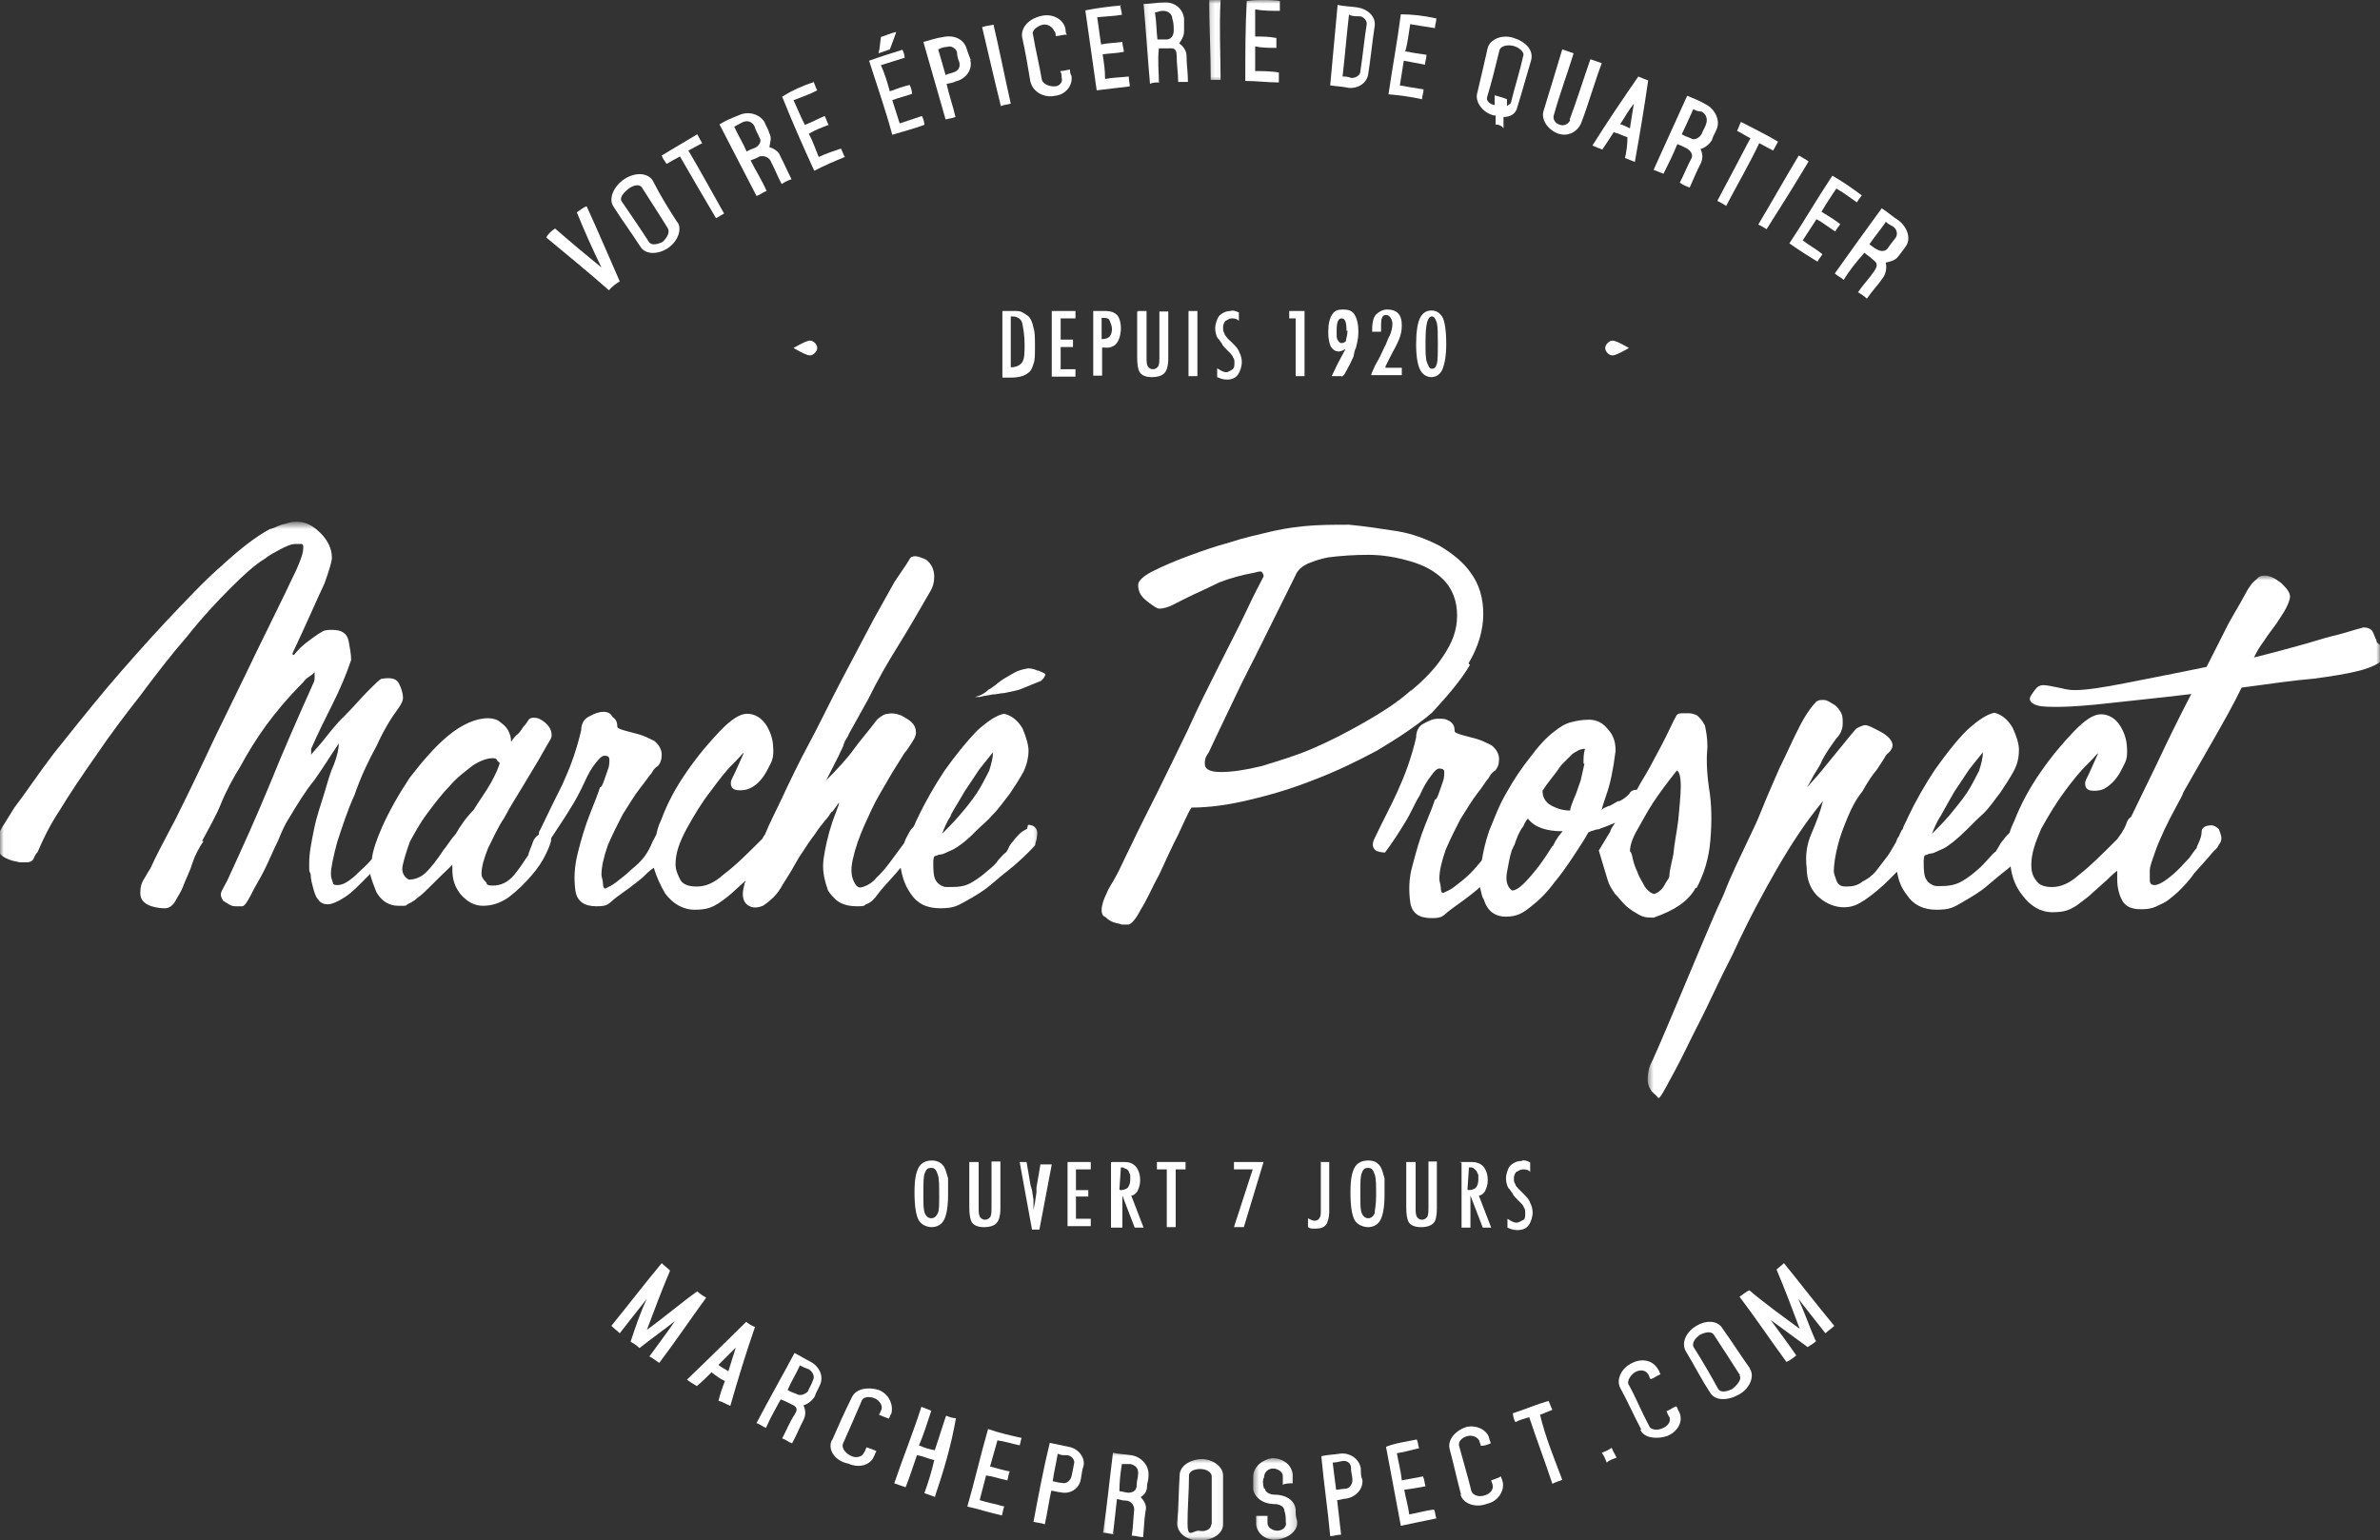 <svg width="326" height="211" viewBox="0 0 326 211" fill="none" xmlns="http://www.w3.org/2000/svg">
<rect x="0" y="0" width="326" height="211" fill="#333333" stroke="none"/>
<path d="M129.862 163.728C129.862 165.283 129.66 166.433 129.321 167.109C128.983 167.786 128.307 168.124 127.631 168.124C126.954 168.124 126.143 167.786 125.805 167.109C125.467 166.433 125.264 165.216 125.264 163.39C125.264 161.564 125.467 160.685 125.805 160.008C126.143 159.332 126.819 158.994 127.631 158.994C128.442 158.994 128.983 159.332 129.321 159.873C129.524 160.211 129.659 160.752 129.862 161.429V163.796V163.728ZM128.645 163.931C128.645 162.375 128.645 161.429 128.442 160.887C128.239 160.346 128.104 160.008 127.563 160.008C127.022 160.008 126.887 160.211 126.684 160.685C126.481 161.158 126.481 162.037 126.481 163.525C126.481 165.013 126.481 165.757 126.684 166.23C126.887 166.703 127.225 166.906 127.563 166.906C127.901 166.906 128.239 166.703 128.442 166.23C128.645 165.892 128.645 165.013 128.645 163.863V163.931Z" fill="white"/>
<path d="M132.905 159.197H134.054V165.419C134.054 166.095 134.054 166.433 134.257 166.771C134.46 166.974 134.596 167.109 134.934 167.109C135.272 167.109 135.475 166.906 135.61 166.771C135.745 166.636 135.813 166.23 135.813 165.554V159.129H137.03V165.554C137.03 166.568 136.827 167.245 136.489 167.583C136.151 167.921 135.61 168.124 134.798 168.124C133.987 168.124 133.446 167.921 133.108 167.447C132.905 167.109 132.77 166.433 132.77 165.419V159.197H132.972H132.905Z" fill="white"/>
<path d="M139.466 159.197H140.615L141.157 162.375L141.359 163.052L141.562 164.404V166.095V165.757L141.765 164.742L141.968 163.39V162.713L142.509 159.535H144.065L142.374 168.462H141.359L139.669 159.197H139.466Z" fill="white"/>
<path d="M146.229 159.197H149.407V160.211H147.378V163.052H149.069V163.931H147.378V166.974H149.407V167.988H146.229V159.197Z" fill="white"/>
<path d="M152.315 159.197H154.006C154.682 159.197 155.155 159.4 155.493 159.738C155.832 160.076 156.17 160.752 156.17 161.631C156.17 162.511 155.967 162.781 155.832 163.119C155.696 163.457 155.291 163.796 154.952 163.796L156.643 168.191H155.426L153.735 163.796V168.191H152.18V159.264L152.315 159.197ZM153.465 163.052C154.006 163.052 154.344 162.849 154.479 162.713C154.614 162.511 154.817 162.172 154.817 161.699V161.023C154.817 160.82 154.614 160.685 154.614 160.482C154.524 160.346 154.411 160.234 154.276 160.144C154.073 160.144 153.938 159.941 153.735 159.941H153.532L153.329 162.984L153.465 163.052Z" fill="white"/>
<path d="M158.536 159.197H162.391V160.211H161.039V168.124H159.821V160.211H158.469V159.197H158.536Z" fill="white"/>
<path d="M169.02 159.197H173.077L170.372 168.124H169.02L171.589 160.211H169.02V159.197Z" fill="white"/>
<path d="M180.854 159.197H182.071V166.095C182.071 166.771 181.868 167.312 181.733 167.65C181.395 168.191 180.854 168.327 180.178 168.327C179.501 168.327 179.501 168.327 179.163 168.124V166.906C179.501 167.109 179.839 167.245 180.042 167.245C180.583 167.245 180.921 166.906 180.921 166.027V159.129L180.854 159.197Z" fill="white"/>
<path d="M189.646 163.728C189.646 165.283 189.443 166.433 189.105 167.109C188.767 167.786 188.09 168.124 187.414 168.124C186.738 168.124 185.859 167.786 185.521 167.109C185.182 166.433 184.979 165.216 184.979 163.39C184.979 161.564 185.182 160.685 185.521 160.008C185.859 159.332 186.535 158.994 187.414 158.994C188.293 158.994 188.767 159.332 189.105 159.873C189.308 160.211 189.443 160.752 189.646 161.429V163.796V163.728ZM188.496 163.931C188.496 162.375 188.496 161.429 188.293 160.887C188.09 160.346 187.955 160.008 187.414 160.008C186.873 160.008 186.738 160.211 186.535 160.685C186.332 161.158 186.332 162.037 186.332 163.525C186.332 165.013 186.332 165.757 186.535 166.23C186.738 166.703 187.076 166.906 187.414 166.906C187.752 166.906 188.09 166.703 188.293 166.23C188.293 165.892 188.496 165.013 188.496 163.863V163.931Z" fill="white"/>
<path d="M192.689 159.197H193.906V165.419C193.906 166.095 193.906 166.433 194.109 166.771C194.312 166.974 194.447 167.109 194.785 167.109C195.123 167.109 195.326 166.906 195.461 166.771C195.597 166.636 195.664 166.23 195.664 165.554V159.129H196.814V165.554C196.814 166.568 196.679 167.245 196.341 167.583C196.003 167.921 195.461 168.124 194.65 168.124C193.838 168.124 193.297 167.921 192.959 167.447C192.756 167.109 192.621 166.433 192.621 165.419V159.197H192.824H192.689Z" fill="white"/>
<path d="M199.993 159.197H201.549C202.225 159.197 202.766 159.4 203.104 159.738C203.442 160.076 203.78 160.752 203.78 161.631C203.78 162.511 203.577 162.781 203.442 163.119C203.307 163.457 202.901 163.796 202.563 163.796L204.254 168.191H203.104L201.413 163.796V168.191H200.196V159.264H199.993V159.197ZM201.143 163.052C201.684 163.052 202.022 162.849 202.157 162.713C202.293 162.578 202.495 162.172 202.495 161.699V161.023C202.495 160.82 202.293 160.685 202.293 160.482L201.954 160.144C201.751 159.941 201.616 159.941 201.413 159.941H201.21L201.008 162.984L201.143 163.052Z" fill="white"/>
<path d="M209.596 159.332V160.549C209.258 160.211 208.92 160.211 208.582 160.211C208.243 160.211 208.041 160.414 207.702 160.549C207.5 160.752 207.364 161.09 207.364 161.429C207.364 161.767 207.364 161.97 207.567 162.24C207.567 162.443 207.77 162.578 207.905 162.781L208.582 163.457C209.123 163.998 209.461 164.337 209.596 164.81C209.799 165.148 209.934 165.689 209.934 166.162C209.934 166.636 209.731 167.38 209.393 167.853C209.055 168.327 208.514 168.529 207.838 168.529C207.161 168.529 206.823 168.327 206.485 168.191V166.974C207.026 167.312 207.364 167.515 207.702 167.515C208.041 167.515 208.243 167.312 208.582 167.177C208.92 167.042 208.92 166.636 208.92 166.298C208.92 165.96 208.92 165.621 208.717 165.419C208.717 165.216 208.514 165.08 208.379 164.878L207.838 164.337C207.5 163.998 207.297 163.795 207.161 163.457C206.959 163.254 206.823 162.916 206.62 162.781C206.417 162.443 206.282 161.902 206.282 161.429C206.282 160.955 206.485 160.211 206.823 159.738C207.161 159.4 207.702 159.062 208.379 159.062C208.717 158.859 209.258 159.062 209.596 159.264V159.332Z" fill="white"/>
<path d="M142.171 91.907C141.495 91.569 140.954 91.569 140.819 91.569C140.007 91.704 139.331 91.907 138.79 92.245C138.249 92.583 137.572 92.921 137.099 93.259C136.626 93.597 136.085 94.138 135.408 94.477C134.867 95.018 134.191 95.356 133.515 95.491H134.191C134.867 95.288 135.408 95.288 135.882 95.153C136.423 95.153 137.099 94.95 137.572 94.95C138.452 94.747 139.466 94.612 140.142 94.274C140.954 93.936 141.833 93.597 142.644 93.259C142.983 92.921 143.185 92.583 143.185 92.38C143.388 92.38 142.847 92.177 142.171 91.839V91.907Z" fill="white"/>
<mask id="mask0_2673_2502" style="mask-type:luminance" maskUnits="userSpaceOnUse" x="0" y="71" width="143" height="55">
<path d="M142.643 71.618H0.016V125.721H142.643V71.618Z" fill="white"/>
</mask>
<g mask="url(#mask0_2673_2502)">
<path d="M140.683 113.548C140.344 113.751 140.006 113.886 139.668 114.224C139.33 114.562 138.992 114.9 138.789 115.238C138.451 115.577 138.248 115.915 138.113 116.253C137.977 116.591 137.775 116.794 137.775 116.794C137.436 116.997 137.098 117.47 136.76 117.808C136.422 118.349 135.881 118.823 135.205 119.364C134.664 119.837 133.987 120.378 133.176 120.852C132.297 121.393 131.485 121.528 130.268 121.528H129.592C129.253 121.528 128.915 121.325 128.712 121.19C128.374 120.987 128.171 120.649 128.036 120.311C127.901 119.972 127.833 119.296 127.833 118.282C127.833 117.267 128.036 117.267 128.171 117.267C128.307 117.267 128.509 117.064 128.848 117.064C129.186 117.064 129.727 116.726 130.538 116.388C131.215 116.05 132.432 115.171 133.717 113.818C134.393 113.142 135.272 112.466 135.949 111.654C136.828 110.775 137.504 109.761 138.316 108.746C138.992 107.732 139.668 106.717 140.209 105.703C140.683 104.688 140.885 103.674 140.885 102.862C140.885 102.051 140.547 100.969 140.074 99.819C139.398 98.669 138.518 97.993 137.504 97.79C136.49 97.993 135.272 98.805 133.784 100.157C132.297 101.713 130.944 103.404 129.389 105.568C128.036 107.596 126.683 109.963 125.669 112.128C125.466 112.466 125.331 112.939 125.128 113.277C124.925 113.48 124.79 113.615 124.587 113.953L124.046 114.968L123.843 115.509C123.167 116.388 122.626 117.2 121.95 118.079C121.273 118.958 120.732 119.634 120.056 120.243C119.515 120.919 118.906 121.257 118.365 121.46C117.824 121.663 117.486 121.663 117.148 121.122C116.607 120.243 116.472 119.296 116.81 117.741C117.148 116.185 117.689 114.697 118.365 113.142C119.042 111.654 119.718 110.099 120.529 108.746C121.341 107.394 121.882 106.379 122.22 105.838L123.911 103.133C124.114 102.93 124.452 102.457 124.79 101.916C125.128 101.375 125.466 100.901 125.466 100.36C125.466 99.819 125.263 99.346 124.925 99.008C124.587 98.669 124.046 98.331 123.37 97.993C122.829 97.79 122.152 97.655 121.679 97.79C121.138 97.79 120.665 98.129 120.124 98.602C118.974 100.157 117.757 101.51 116.945 102.66C116.133 103.809 114.713 105.365 113.225 106.853L113.023 107.191L114.916 103.471C115.119 102.93 115.457 102.457 115.592 101.916C115.728 101.375 116.133 101.037 116.269 100.563L118.974 95.694C120.124 93.327 121.476 90.96 123.032 88.458C124.587 85.955 125.94 83.588 127.427 81.019C127.766 80.478 127.968 79.801 127.968 78.99C127.968 78.178 127.63 77.164 126.751 76.623C125.94 76.285 125.399 76.082 124.925 76.285C124.722 76.285 124.587 76.623 124.249 77.164C123.911 77.637 123.37 78.516 122.558 79.666C121.882 80.883 120.867 82.709 119.65 84.873C118.5 87.105 116.945 89.945 115.119 93.462C113.428 96.708 112.076 99.549 110.723 102.051C109.371 104.553 108.153 107.123 107.139 109.287C106.26 111.181 105.448 112.669 104.772 114.359C104.569 114.562 104.569 114.697 104.434 114.9C102.405 116.929 100.714 118.62 99.159 119.77C97.806 120.987 96.657 121.46 95.439 121.46C94.222 121.46 93.546 121.122 93.207 120.581C92.869 119.905 92.531 119.229 92.531 118.417C92.531 116.862 93.072 115.374 94.087 113.48C95.101 111.654 96.115 109.963 97.333 108.408C98.483 106.853 99.497 105.5 100.511 104.553C101.526 103.539 101.864 102.998 101.864 103.201L100.647 105.906C100.308 106.582 100.106 106.92 100.106 107.258C100.106 107.935 100.444 108.273 101.323 108.273C102.202 108.273 102.675 108.07 103.217 107.732C103.758 107.394 104.231 106.853 104.569 106.379C104.907 105.906 105.245 105.229 105.583 104.553C105.922 103.877 105.922 103.336 105.922 102.862C105.922 101.645 105.719 100.631 105.042 99.481C104.366 98.331 103.352 97.79 102.337 97.79C101.323 97.79 100.106 98.602 98.618 100.157C97.13 101.713 95.575 103.539 94.087 105.703C92.531 107.935 91.382 110.099 90.57 112.33C90.232 113.007 90.029 113.683 89.894 114.359L89.353 115.374C89.15 115.915 88.812 116.591 88.338 117.267C87.865 117.944 87.121 118.62 86.445 119.161C85.768 119.837 85.092 120.311 84.416 120.852C83.74 121.393 83.266 121.528 82.928 121.731C82.725 121.731 82.59 121.528 82.59 121.054C82.59 120.581 82.387 120.175 82.387 119.837C82.387 118.687 82.725 117.335 83.266 115.779C83.942 114.224 84.619 112.871 85.295 111.587C86.174 110.234 86.85 109.017 87.662 108.002C88.474 106.988 88.879 106.312 89.218 105.973C89.42 105.635 89.556 105.297 90.097 104.959C90.435 104.621 90.638 104.08 90.638 103.403C90.638 102.727 90.299 102.051 89.623 101.51C88.947 101.172 88.271 100.834 87.594 100.631L85.566 100.09C84.889 99.887 84.551 99.752 84.551 99.549C84.551 98.872 84.348 98.534 83.875 98.196C83.672 97.723 83.199 97.52 82.657 97.52C82.117 97.52 81.44 97.723 80.629 98.196C79.952 98.534 79.614 99.21 79.614 100.022C78.938 102.93 78.059 105.229 77.044 107.461C76.03 109.49 75.016 111.519 74.001 113.683C73.798 113.886 73.798 114.224 73.798 114.359C73.46 114.562 73.122 114.9 72.919 115.577C72.581 116.456 72.378 116.929 72.378 117.132C71.702 118.146 71.025 119.161 70.349 119.972C69.538 120.852 68.659 121.325 67.509 121.325C66.359 121.325 66.832 120.987 66.494 120.784C66.156 120.446 65.953 120.108 65.953 119.77C65.953 118.755 66.291 117.605 66.832 116.253C67.509 114.9 68.185 113.345 69.064 112.06C69.876 110.504 70.755 109.152 71.567 107.799C72.378 106.447 73.122 105.229 73.798 104.08C74.677 102.524 75.151 101.713 75.354 101.375C75.557 101.037 75.557 100.834 75.557 100.698C75.557 100.022 75.218 99.481 74.677 99.008C74.136 98.534 73.663 98.331 73.122 98.331C72.581 98.331 72.446 98.534 72.243 98.872C72.04 99.211 71.702 99.549 71.702 99.549C71.364 100.09 71.025 100.563 70.687 100.766C70.349 101.104 70.146 101.442 70.011 101.645C70.011 100.969 69.808 100.428 69.538 99.954C69.335 99.616 68.997 99.278 68.523 98.94C68.185 98.602 67.509 98.399 66.832 98.399C65.142 98.399 63.248 99.278 61.422 100.766C59.529 102.321 57.838 104.35 56.147 106.514C54.66 108.746 53.307 111.113 52.292 113.412C51.616 114.968 51.075 116.456 50.94 117.673C50.264 118.552 49.385 119.228 48.573 120.04C47.559 120.919 46.882 121.257 46.206 121.257C45.53 121.257 45.665 121.054 45.53 120.716C45.394 120.378 45.327 120.04 45.327 119.702C45.327 118.89 45.665 117.335 46.206 115.306C46.882 113.277 47.559 111.113 48.573 108.881C49.385 106.514 50.399 104.35 51.616 102.119C52.631 99.887 53.645 98.264 54.66 96.911C54.998 96.37 55.2 96.032 55.2 95.559C55.2 95.085 54.998 94.341 54.66 93.665C54.321 92.989 53.645 92.786 52.292 92.989C52.09 92.989 51.413 93.665 50.399 94.68C49.385 95.694 48.37 96.911 47.22 98.061C46.003 99.211 44.989 100.563 44.177 101.578C43.163 102.795 42.622 103.268 42.622 103.471V102.592C43.501 100.563 44.515 98.534 45.53 96.505C46.544 94.477 47.423 92.448 48.099 90.419C48.099 89.54 47.897 88.728 47.761 87.849C47.559 86.835 46.882 86.294 45.53 86.294C44.177 86.294 44.312 86.496 43.636 86.835C43.095 87.173 42.419 87.714 41.945 88.052C41.269 88.593 40.796 89.066 40.255 89.743C40.255 89.743 40.052 89.743 40.052 89.54C42.216 84.941 43.568 81.763 44.448 79.936C45.124 78.043 45.462 76.893 45.462 76.42C45.462 75.203 44.921 74.053 43.907 73.038C42.892 72.024 41.878 71.483 40.728 71.483C39.578 71.483 39.511 71.686 38.834 71.821C38.158 71.956 37.617 72.362 36.941 72.497C35.047 73.512 32.883 75.203 30.516 77.367C27.946 79.598 25.444 82.303 22.739 85.144C20.034 88.052 17.329 91.095 14.624 94.274C11.918 97.52 9.551 100.495 7.387 103.201C5.223 106.041 3.533 108.611 1.977 110.64C0.625 112.804 -0.255 114.156 -0.593 115.036C-0.39 115.374 -0.39 115.712 -0.39 115.915C-0.39 116.456 -0.187 116.794 0.151 117.132C0.489 117.47 1.03 117.673 1.368 117.808C1.909 118.011 2.248 118.011 2.721 118.146H3.6C4.141 118.146 4.479 117.944 4.615 117.605C4.75 117.267 4.953 116.929 5.156 116.726C5.832 115.171 6.643 113.345 8.199 110.978C9.551 108.746 11.242 106.244 13.136 103.539C14.962 100.834 16.991 98.129 19.222 95.288C21.386 92.38 23.415 89.743 25.647 87.173C27.676 84.603 29.705 82.439 31.531 80.613C33.357 78.787 34.912 77.367 36.265 76.555C36.941 76.014 37.617 75.676 38.496 75.203C39.173 74.864 39.849 74.526 40.525 74.526H41.201C41.54 74.526 41.54 74.729 41.54 75.067C41.54 75.608 41.337 76.285 40.999 77.096C40.66 77.975 40.322 78.652 39.984 79.328C38.632 82.236 36.941 85.55 35.047 89.472C33.221 93.327 31.192 97.385 29.299 101.307C27.473 105.229 25.782 108.746 24.091 112.128C22.401 115.306 21.183 117.673 20.575 119.026C20.237 119.499 19.899 120.175 19.56 120.716C19.222 121.393 19.222 121.934 19.222 122.407C19.222 123.286 19.763 123.76 20.575 124.098C21.589 124.436 22.265 124.436 22.604 124.436C23.145 124.436 23.618 124.098 23.956 123.557C24.294 122.88 24.835 122.204 25.174 121.19C25.512 120.311 26.053 119.296 26.391 118.146C26.729 117.132 27.27 116.118 27.879 115.238H27.676C28.555 113.548 29.569 111.857 30.246 110.166C30.922 108.476 31.936 106.582 32.951 104.959C33.965 103.065 35.115 101.239 36.468 99.346C37.82 97.52 39.511 95.491 41.54 93.462C41.675 93.259 42.013 92.921 42.216 92.786C42.419 92.651 42.757 92.448 43.095 92.11V92.786C43.095 92.989 43.095 93.327 42.892 93.665C40.863 98.196 38.834 102.795 37.008 107.326C35.115 111.925 33.154 116.253 31.125 120.649L30.584 121.663C30.381 122.001 30.246 122.339 30.246 122.542C30.246 122.88 30.449 123.219 30.584 123.421C30.922 123.624 31.125 123.76 31.463 123.962C31.801 124.165 32.139 124.165 32.477 124.165H33.154C33.492 124.165 33.83 123.624 34.371 122.61C34.844 121.595 35.521 120.581 36.197 119.228C36.873 117.876 37.414 116.523 38.091 115.171C38.632 113.818 39.105 112.804 39.646 111.992C40.66 110.302 41.81 108.408 43.027 106.92C44.245 105.229 45.259 103.539 46.409 101.848C46.409 102.524 46.206 103.539 45.733 104.756C45.191 105.906 44.853 107.258 44.38 108.814C43.907 110.369 43.366 111.857 43.027 113.548C42.689 115.238 42.351 116.794 42.351 118.282C42.351 119.77 42.351 119.161 42.554 119.77C42.554 120.446 42.757 121.122 42.892 121.663C43.095 122.339 43.23 122.88 43.568 123.219C43.907 123.76 44.448 123.895 44.921 123.895C45.394 123.895 46.274 123.557 47.288 122.88C48.302 122.204 49.114 121.325 50.128 120.311C51.143 119.296 50.467 119.972 50.669 119.634C50.872 120.513 51.21 121.325 51.549 122.204C52.225 123.421 53.239 124.098 54.592 124.098C55.944 124.098 55.471 124.098 55.809 123.895C56.147 123.692 56.621 123.557 57.162 123.016C57.703 122.678 58.379 122.001 59.055 121.325C59.732 120.649 60.746 119.634 61.963 118.485V119.161C61.963 120.513 62.301 121.528 63.113 122.542C63.992 123.557 65.007 124.098 66.156 124.098C67.306 124.098 68.523 123.76 69.741 122.88C70.89 122.001 71.905 120.987 72.784 119.972C73.663 118.958 74.339 117.944 74.813 116.929C75.286 115.915 75.489 115.374 75.489 115.036V114.833C76.368 113.48 77.18 112.33 77.991 110.978C78.87 109.625 79.547 108.273 80.02 107.258C80.561 106.041 81.034 105.229 81.576 104.553C82.117 103.877 82.455 103.539 82.793 103.539C83.334 103.539 83.469 103.742 83.469 104.08C83.469 104.418 83.469 104.959 83.266 105.432L82.725 106.988C82.522 107.529 82.387 107.867 82.184 107.867C81.981 108.543 81.508 109.761 80.832 111.451C80.155 113.142 79.614 114.968 79.141 116.862C78.668 118.755 78.6 120.378 78.803 121.934C79.006 123.489 80.02 124.165 81.711 124.165C83.401 124.165 83.266 123.827 84.416 122.948C85.633 122.069 86.783 121.257 88 120.243C88.541 119.702 89.015 119.228 89.556 118.89C89.894 120.04 90.435 121.257 91.111 122.407C92.126 123.76 93.478 124.639 95.169 124.639C96.859 124.639 97.536 124.301 98.415 123.76C99.226 123.219 100.106 122.542 100.782 121.866L102.134 120.649C102.134 120.852 101.932 120.987 101.932 121.325C101.593 122.542 101.729 123.354 102.27 123.895C102.946 124.436 103.622 124.436 104.501 124.098C105.516 123.421 106.53 122.542 107.207 121.19C108.086 119.837 108.762 118.687 109.438 117.47C110.317 116.118 111.129 114.9 111.67 114.224C112.211 113.345 112.684 112.871 113.023 112.398C113.361 112.06 113.564 111.722 113.699 111.519C113.834 111.316 113.902 111.181 114.037 111.181L114.916 109.963V110.166L114.037 112.533C113.361 114.562 113.023 116.253 112.82 117.605C112.617 118.958 112.82 120.311 113.361 121.798C113.361 122.001 113.699 122.475 114.375 123.151C115.051 123.827 116.066 124.165 117.418 124.165C118.771 124.165 118.298 123.962 118.771 123.827C119.244 123.692 119.785 123.151 120.259 122.475C120.732 121.798 121.611 120.919 122.491 119.905C122.829 119.567 123.032 119.228 123.37 118.89C123.573 120.04 123.911 121.257 124.722 122.407C125.601 123.76 126.886 124.436 128.78 124.436C130.674 124.436 131.147 124.098 132.364 123.421C133.582 122.745 134.731 122.069 135.746 121.19C136.76 120.311 137.775 119.499 138.789 118.687C139.803 117.808 140.683 116.997 141.494 116.118C141.697 115.915 141.832 115.779 141.832 115.577C141.832 115.374 142.035 115.036 142.035 114.562C142.238 113.548 141.697 113.007 140.818 113.007L140.683 113.548ZM130.2 111.722C130.741 110.707 131.417 109.693 132.094 108.476C132.77 107.461 133.446 106.447 134.123 105.432C134.799 104.553 135.475 103.742 136.016 103.065C136.016 103.742 135.813 104.621 135.475 105.635C134.934 106.65 134.461 107.664 133.784 108.679C133.108 109.693 132.297 110.707 131.417 111.722C130.538 112.736 129.727 113.548 129.05 114.224C129.253 113.683 129.592 112.736 130.268 111.722H130.2ZM62.437 114.224C61.557 115.238 61.084 116.118 60.746 116.456C59.867 117.808 59.055 118.823 58.379 119.499C57.703 120.175 56.824 120.513 56.012 120.513C55.336 120.175 54.998 119.499 55.133 118.687C55.336 117.673 55.674 116.659 56.147 115.306C56.824 114.089 57.5 112.804 58.514 111.451C59.529 110.099 60.543 108.746 61.557 107.732C62.572 106.514 63.722 105.703 64.736 104.891C65.751 104.215 66.765 103.877 67.441 103.877C68.118 103.877 67.982 104.08 68.118 104.215L68.456 104.553C68.253 105.229 67.915 106.041 67.238 107.258C66.562 108.476 65.683 109.625 64.871 110.978C63.857 111.992 63.045 113.142 62.369 114.359L62.437 114.224Z" fill="white"/>
</g>
<path d="M201.142 90.892C202.495 88.661 203.171 86.294 203.171 84.129C203.171 81.965 202.63 80.072 201.48 78.516C200.466 77.028 198.911 75.811 197.22 74.797C195.529 73.918 193.5 73.106 191.336 72.768C189.172 72.43 186.94 72.092 184.776 71.889C182.612 71.889 180.583 71.889 178.554 72.092C176.526 72.294 174.835 72.633 173.482 72.971C172.13 73.309 170.439 73.647 168.41 74.323C166.381 74.864 164.488 75.541 162.662 76.217C160.836 76.893 159.28 77.57 157.928 78.246C156.575 78.922 155.899 79.598 155.899 80.139C155.899 81.019 156.237 81.695 157.116 82.371C157.995 83.047 158.469 83.386 158.807 83.386C159.348 83.386 160.024 83.183 160.701 82.844C161.377 82.506 162.391 81.965 163.406 81.492C164.42 81.019 165.637 80.478 166.99 79.801C168.343 79.26 170.033 78.787 171.859 78.449C172.536 78.246 172.874 78.246 172.874 78.449C173.077 78.652 173.077 78.787 173.077 78.99C172.536 80.004 171.724 81.56 170.71 83.724C169.695 85.888 168.343 88.458 166.99 91.163C165.637 93.868 164.082 96.911 162.729 99.954C161.242 102.998 159.889 105.838 158.537 108.543C157.184 111.248 155.967 113.615 154.952 115.779C153.938 117.808 153.262 119.364 152.788 120.175C152.45 120.852 151.909 121.528 151.571 122.407C151.233 123.083 150.895 123.962 150.895 124.639C150.895 125.315 151.097 125.518 151.436 125.653C151.774 125.991 152.112 126.194 152.45 126.329C152.788 126.465 153.329 126.532 153.667 126.668H154.546C154.885 126.668 155.561 125.991 156.237 124.639C157.116 123.286 157.793 121.596 158.807 119.77C159.686 117.876 160.498 116.05 161.377 114.359C162.188 112.669 162.729 111.316 163.203 110.64C165.57 110.64 168.14 110.302 170.98 109.625C173.888 108.949 176.864 108.07 179.772 106.92C182.815 105.771 185.655 104.418 188.563 102.862C191.404 101.172 193.974 99.481 196.138 97.655C198.167 95.423 199.993 93.394 201.345 91.095L201.142 90.892ZM193.23 94.612C191.336 96.302 189.172 97.655 186.805 99.008C184.438 100.36 182.071 101.578 179.704 102.592C177.337 103.606 174.97 104.283 172.806 104.959C170.574 105.5 168.748 105.77 167.261 105.77C165.773 105.77 165.029 105.432 165.029 104.621C165.029 103.809 165.232 103.606 165.57 103.065C166.449 101.172 167.599 98.805 168.951 95.964C170.304 93.056 171.656 90.554 172.874 88.052L177.405 78.922C177.743 78.043 178.419 77.57 179.095 77.231C179.975 76.893 180.786 76.555 182.004 76.352C183.694 76.149 185.385 76.014 187.414 76.014C189.443 76.014 191.269 76.352 193.162 76.893C195.056 77.434 196.544 78.246 197.693 79.395C198.911 80.613 199.587 82.303 199.587 84.332C199.587 86.361 198.911 88.052 197.693 89.878C196.679 91.433 195.191 93.056 193.297 94.612H193.23Z" fill="white"/>
<path d="M232.386 121.663C233.401 119.77 234.077 117.605 234.28 115.103C234.483 112.601 234.483 110.234 234.077 107.867C233.739 105.5 233.739 103.674 233.874 102.321C233.874 100.969 233.671 100.09 233.536 99.413C233.198 98.737 232.86 98.399 232.521 98.061C232.183 97.858 231.71 97.723 231.372 97.723H230.493C230.154 97.723 229.816 97.723 229.613 98.061C229.411 98.399 229.072 99.075 228.599 100.09C228.126 101.104 227.246 102.795 226.029 105.027C225.488 106.041 224.812 107.055 224.203 108.205C223.662 108.205 223.324 108.408 223.189 108.746C222.851 109.084 222.513 109.422 221.836 109.761H221.633C220.957 110.099 220.619 110.437 220.281 110.437C219.943 110.64 219.74 110.64 219.605 110.775L219.402 110.978C219.402 110.775 219.604 110.099 220.078 108.746C220.551 107.394 220.957 105.568 221.295 102.862C221.295 101.848 221.092 100.834 220.281 99.954C219.605 99.075 218.725 98.602 217.711 98.602C216.696 98.602 216.02 98.737 215.209 98.94C214.397 99.143 213.653 99.616 212.977 100.157C211.76 101.037 210.61 102.389 209.596 103.742C208.378 105.297 207.364 106.785 206.349 108.611C205.335 110.302 204.659 112.195 203.982 113.818C203.441 115.374 203.171 116.726 202.968 117.876C202.427 118.552 201.954 119.093 201.277 119.77C200.601 120.446 199.925 120.919 199.248 121.46C198.572 122.001 198.031 122.137 197.693 122.339C197.49 122.339 197.355 122.137 197.355 121.663C197.355 121.19 197.152 120.784 197.152 120.446C197.152 119.296 197.49 117.944 198.031 116.388C198.707 114.833 199.384 113.48 200.06 112.195C200.939 110.843 201.615 109.625 202.427 108.611C203.238 107.596 203.577 106.92 203.915 106.582C204.118 106.244 204.253 105.906 204.794 105.568C205.132 105.229 205.335 104.688 205.335 104.012C205.335 103.336 204.997 102.66 204.321 102.119C203.644 101.78 202.968 101.442 202.292 101.239L200.263 100.698C199.587 100.495 199.248 100.36 199.248 100.157C199.248 99.481 199.046 99.143 198.572 98.805C198.031 98.467 197.693 98.467 197.017 98.467C196.34 98.467 195.867 98.669 194.988 99.143C194.312 99.481 193.973 100.157 193.973 101.037C193.297 103.945 192.418 106.244 191.404 108.476C190.389 110.707 189.375 112.533 188.36 114.697C187.819 115.712 188.022 116.253 188.563 116.591C189.104 116.794 189.578 116.794 189.713 116.794C190.727 115.441 191.606 114.089 192.418 112.736C193.297 111.384 193.771 110.031 194.447 109.017C194.988 107.799 195.461 106.988 196.002 106.312C196.476 105.635 196.814 105.297 197.152 105.297C197.693 105.297 197.828 105.5 197.828 105.77C197.828 106.041 197.828 106.65 197.625 107.123L197.084 108.679C196.881 109.22 196.746 109.558 196.543 109.558C196.34 110.234 195.867 111.451 195.191 113.074C194.514 114.765 193.973 116.659 193.5 118.485C192.959 120.311 192.959 122.001 193.162 123.557C193.365 125.112 194.379 125.788 196.07 125.788C197.761 125.788 197.558 125.45 198.775 124.571C199.992 123.692 201.142 122.88 202.359 121.866L202.697 121.528C202.9 122.069 202.9 122.745 203.238 123.219C203.712 124.774 204.726 125.586 206.282 125.586C207.837 125.586 208.649 125.045 209.663 124.233C210.813 123.354 211.827 122.339 212.842 120.987C213.856 119.77 214.735 118.485 215.547 117.267C216.358 116.05 217.102 114.9 217.576 114.021C217.779 114.021 217.914 113.818 218.117 113.818C218.32 113.818 218.455 113.615 218.996 113.615C219.334 113.412 220.01 113.277 220.687 112.939C220.889 112.939 221.025 112.736 221.228 112.736C221.025 113.074 220.687 113.412 220.551 113.954L218.996 116.523L220.213 120.581C220.416 121.257 220.754 121.798 221.228 122.475C221.769 123.016 222.242 123.692 222.783 124.165C223.324 124.639 224 125.045 224.609 125.383C225.285 125.721 225.826 125.721 226.503 125.721C229.411 124.706 231.237 123.489 232.251 121.663H232.386ZM212.639 115.915C212.098 116.794 211.421 117.808 210.813 118.62C210.137 119.499 209.46 120.311 208.784 120.987C208.108 121.663 207.567 122.001 207.093 122.001C206.417 121.46 206.214 120.649 206.417 119.499C206.62 118.485 206.755 117.47 207.093 116.456C207.296 116.118 207.296 115.915 207.431 115.779C207.77 114.765 208.108 113.886 208.649 113.21C208.987 112.398 209.325 112.06 209.325 112.195C210.204 113.345 211.827 113.886 214.059 113.886C213.721 114.224 213.18 114.9 212.706 115.915H212.639ZM217.035 104.621C216.832 105.5 216.696 106.109 216.494 106.988C216.155 107.867 215.953 108.679 215.614 109.355C215.276 110.234 215.073 110.707 215.073 111.046C214.194 111.046 213.383 110.843 212.504 110.369C211.624 109.896 211.286 109.152 211.286 108.34C211.624 107.799 211.963 107.326 212.504 106.65C213.045 105.973 213.383 105.5 213.856 104.824L215.412 103.268C215.953 102.93 216.426 102.592 217.102 102.592C216.899 103.268 216.899 103.945 216.899 104.621H217.035ZM225.285 121.46C224.947 120.784 224.474 120.108 224.271 119.431C223.933 118.755 223.73 118.079 223.595 117.403C223.459 116.726 223.256 116.523 223.256 116.726C223.256 115.847 223.595 114.833 224.271 113.683C224.947 112.533 225.623 111.181 226.435 109.963C227.246 108.746 228.329 107.258 229.681 105.568C230.019 105.703 230.222 106.379 230.222 107.732C230.222 109.084 230.019 110.64 229.884 112.33C229.681 114.021 229.343 115.509 229.208 117.064C228.87 118.62 228.667 119.431 228.667 119.905C228.667 120.378 228.329 120.581 227.99 121.257C227.652 121.934 227.111 122.272 226.638 122.475C226.3 122.475 225.759 122.137 225.285 121.46Z" fill="white"/>
<mask id="mask1_2673_2502" style="mask-type:luminance" maskUnits="userSpaceOnUse" x="225" y="78" width="101" height="74">
<path d="M325.983 78.855H225.623V151.014H325.983V78.855Z" fill="white"/>
</mask>
<g mask="url(#mask1_2673_2502)">
<path d="M325.713 88.39C325.713 88.187 325.51 88.052 325.51 87.714C325.307 87.376 325.172 86.835 324.969 86.496C324.766 86.158 324.292 85.956 323.751 85.956C322.399 86.294 320.911 86.835 319.355 87.173C318.003 87.511 316.447 88.052 314.622 88.525C312.728 89.066 310.902 89.54 308.738 90.081C309.076 89.404 309.414 88.728 310.09 87.849C310.631 86.97 311.308 86.158 311.781 85.482C312.322 84.603 312.796 83.994 313.134 83.318C313.472 82.642 313.675 82.101 313.675 81.763C313.675 81.086 313.134 80.545 312.457 79.869C311.578 79.193 310.902 78.855 310.226 78.855C309.549 78.855 309.347 79.057 309.076 79.395C308.535 79.734 308.062 80.41 307.521 81.424C306.641 83.115 305.627 84.603 304.815 86.294L302.246 91.366C298.391 92.177 294.806 92.853 291.425 93.53C288.044 94.206 285.677 94.544 284.324 94.544C282.972 94.544 282.769 94.341 281.957 94.206C281.146 94.071 280.469 93.868 279.928 93.868C279.387 93.868 279.049 94.071 278.711 94.544C278.373 95.018 278.035 95.423 278.035 95.761C278.035 96.1 278.373 96.438 279.049 96.641C279.725 96.844 280.74 96.844 282.092 96.844C283.445 96.844 286.353 96.641 289.193 96.303C292.101 95.964 295.753 95.626 300.149 95.085C298.458 98.331 296.903 101.51 295.415 104.688C294.265 107.055 293.048 109.558 291.898 111.925C291.56 112.128 291.357 112.466 291.222 112.939C290.884 113.818 290.343 114.495 290.005 114.968C287.976 116.997 286.285 118.688 284.797 119.837C283.445 121.054 282.228 121.528 281.078 121.528C279.928 121.528 279.252 121.19 278.914 120.649C278.373 119.972 278.238 119.296 278.238 118.485C278.238 116.929 278.779 115.441 279.59 113.548C280.605 111.722 281.619 110.031 282.769 108.476C283.918 106.92 285 105.568 286.015 104.621C287.029 103.606 287.367 103.065 287.367 103.268L286.15 105.973C285.812 106.65 285.609 106.988 285.609 107.326C285.609 108.002 285.947 108.34 286.826 108.34C287.705 108.34 288.179 108.137 288.652 107.799C289.126 107.461 289.667 106.92 290.005 106.447C290.343 105.973 290.681 105.297 291.019 104.621C291.357 103.945 291.357 103.404 291.357 102.93C291.357 101.713 291.155 100.698 290.478 99.549C289.802 98.399 288.788 97.858 287.773 97.858C286.759 97.858 285.541 98.67 284.054 100.225C282.566 101.78 281.01 103.606 279.522 105.771C277.967 108.002 276.817 110.166 275.938 112.398C275.735 112.871 275.397 113.548 275.262 114.089C274.924 114.427 274.586 114.765 274.383 115.103C274.045 115.441 273.909 115.779 273.706 116.118C273.504 116.456 273.368 116.659 273.368 116.659C273.03 116.862 272.692 117.335 272.354 117.673C271.813 118.214 271.475 118.687 270.798 119.229C270.257 119.702 269.581 120.243 268.77 120.716C267.958 121.19 267.079 121.393 265.929 121.393H265.253C264.915 121.393 264.577 121.19 264.374 121.054C264.036 120.852 263.833 120.513 263.697 120.175C263.562 119.837 263.495 119.161 263.495 118.146C263.495 117.132 263.697 117.132 263.833 117.132C263.968 117.132 264.171 116.929 264.509 116.929C264.847 116.929 265.388 116.591 266.2 116.253C266.876 115.915 268.026 115.036 269.378 113.683C270.731 112.33 270.731 112.33 271.61 111.519C272.489 110.707 273.165 109.625 273.977 108.611C274.653 107.596 275.33 106.582 275.871 105.568C276.412 104.553 276.547 103.539 276.547 102.727C276.547 101.916 276.209 100.834 275.668 99.684C274.991 98.534 274.112 97.858 273.165 97.655C272.151 97.858 270.934 98.669 269.446 100.022C267.89 101.578 266.605 103.268 265.05 105.432C263.697 107.461 262.345 109.828 261.33 111.992C261.128 112.533 260.789 113.007 260.654 113.48C260.654 113.683 260.451 113.683 260.451 113.818C260.248 114.156 260.113 114.697 259.91 114.833L259.707 115.374C259.369 115.915 259.031 116.591 258.558 117.267L257.002 119.296C256.461 119.972 255.785 120.446 255.109 120.784C254.432 121.325 253.756 121.46 252.877 121.46C251.998 121.46 251.727 121.122 251.524 120.581C251.322 120.04 251.186 119.567 251.186 119.431C251.186 118.417 251.389 117.2 251.727 115.847C252.065 114.495 252.539 113.277 253.08 111.992C253.621 110.64 254.297 109.422 255.109 108.408C255.785 107.191 256.461 106.176 257.138 105.365L258.017 104.012C258.22 103.674 258.355 103.336 258.693 103.133C259.031 102.795 259.234 102.457 259.234 102.119C259.234 101.442 258.558 100.766 257.543 100.225C256.529 99.684 255.853 99.346 255.514 99.346C255.176 99.346 254.838 99.549 254.5 99.684C254.162 99.819 253.959 100.225 253.621 100.563L249.09 106.109L247.399 108.002C247.602 107.799 247.737 107.461 247.94 107.123C248.143 106.785 248.278 106.447 248.616 105.906C248.955 105.365 249.293 104.891 249.631 104.08C249.969 103.404 250.645 102.389 251.524 101.172C252.065 100.631 252.404 99.954 252.404 99.143C252.404 98.331 252.404 97.993 252.065 97.452C251.727 96.911 251.389 96.573 251.051 96.438C250.51 96.1 250.172 95.897 249.834 95.897C249.293 95.897 249.157 95.897 248.819 96.1C248.143 96.776 247.264 97.993 246.452 99.616C245.573 101.307 244.762 103.201 243.747 105.229C242.868 107.258 242.056 109.084 241.38 110.775C240.704 112.466 240.163 113.615 239.825 114.292C238.472 117.2 237.12 119.837 236.105 122.542C234.888 125.112 233.873 127.614 232.859 129.981C231.845 132.348 230.83 134.851 229.816 137.218C228.801 139.585 227.787 142.087 226.57 144.792C226.367 145.333 226.029 145.806 225.893 146.347C225.758 146.888 225.69 147.362 225.69 147.835C225.69 148.714 226.029 149.188 226.231 149.526C226.57 149.864 226.908 150.067 227.111 150.405C227.313 150.608 227.787 149.729 228.801 147.835C229.816 146.009 230.83 143.98 231.98 141.613C233.197 139.246 234.347 136.879 235.361 134.715C236.376 132.551 237.255 130.996 237.593 130.184C239.622 125.788 241.651 122.069 243.477 118.89C245.37 115.644 247.331 112.601 249.698 109.761C249.36 111.113 248.819 112.601 248.143 114.156C247.467 115.712 247.264 117.2 247.467 118.89C247.467 120.716 248.143 122.069 249.157 122.948C250.172 123.827 251.389 124.301 252.539 124.301C253.689 124.301 254.432 123.962 255.447 123.286C256.461 122.61 257.679 121.596 258.693 120.581L259.843 119.431C260.046 120.581 260.384 121.596 261.195 122.61C262.074 123.962 263.427 124.639 265.253 124.639C267.079 124.639 267.62 124.301 268.77 123.624C269.919 122.948 271.137 122.272 272.151 121.393C273.165 120.513 274.18 119.702 275.194 118.89L275.397 118.687C275.6 120.175 276.073 121.528 277.088 122.745C278.102 124.098 279.455 124.977 281.146 124.977C282.836 124.977 283.513 124.639 284.392 124.098C285.271 123.421 286.082 122.88 286.759 122.204L288.111 120.987C288.788 120.446 289.329 119.77 290.005 119.296V120.446C290.005 121.46 290.208 122.475 290.681 123.354C291.155 124.233 292.034 124.571 293.251 124.571C294.468 124.571 295.077 124.368 295.956 123.895C296.835 123.557 297.512 122.88 298.323 122.204C298.999 121.528 299.879 120.649 300.555 119.634C301.434 118.62 302.246 117.808 303.057 116.794L303.598 116.253C303.598 116.253 303.801 116.05 303.936 115.712C304.139 115.509 304.274 115.171 304.274 114.833C304.274 114.495 304.072 113.954 303.936 113.615C303.598 113.277 303.26 113.074 302.922 113.074C302.043 113.074 301.569 113.412 301.569 113.954C301.569 114.495 301.366 114.968 301.231 115.306C301.096 115.644 300.893 115.982 300.893 116.185C300.69 116.388 300.352 116.862 299.879 117.538C299.202 118.214 298.526 119.093 297.512 119.905C296.497 120.784 295.618 121.257 295.145 121.257C294.671 121.257 294.468 121.054 294.468 120.581V119.229C294.468 118.687 294.806 117.876 295.145 116.862C295.483 115.847 296.024 114.63 296.497 113.615C296.971 112.601 297.512 111.587 298.053 110.572C298.594 109.558 298.932 109.017 299.067 108.543C300.42 106.176 301.772 103.809 303.125 101.442C304.477 99.075 305.83 96.708 307.047 94.206C311.105 93.665 314.283 93.192 316.853 92.989C319.423 92.651 321.452 92.312 322.805 91.974C324.292 91.636 325.307 91.163 325.848 90.825C326.389 90.284 326.727 89.607 326.727 88.796C325.51 88.12 325.51 87.917 325.51 87.781L325.713 88.39ZM265.862 111.722C266.403 110.707 267.011 109.693 267.688 108.476C268.364 107.461 269.04 106.447 269.716 105.432C270.393 104.553 271.069 103.742 271.61 103.065C271.61 103.742 271.407 104.621 271.069 105.635C270.528 106.65 270.055 107.664 269.378 108.679C268.702 109.693 267.823 110.707 267.011 111.722C266.132 112.736 265.321 113.548 264.644 114.224C264.847 113.683 265.185 112.736 265.862 111.722Z" fill="white"/>
</g>
<path d="M87.594 184.693C87.256 184.354 86.918 184.152 86.377 183.813C87.053 181.785 87.729 179.756 88.609 177.93C87.391 179.485 86.039 181.176 84.889 182.664C84.551 182.326 84.077 181.987 83.739 181.649C86.106 178.741 88.27 175.901 90.637 173.061C90.975 173.399 91.449 173.737 91.787 174.075C90.637 176.78 89.623 179.485 88.609 182.19C90.975 180.5 93.14 178.606 95.507 176.915C95.845 177.254 96.183 177.456 96.724 177.795C94.492 180.838 92.463 183.881 90.299 186.721C89.758 186.383 89.42 186.045 88.947 185.842C90.164 184.152 91.314 182.664 92.463 180.973C90.975 182.19 89.285 183.34 87.594 184.693Z" fill="white"/>
<path d="M98.415 191.929C98.618 191.05 98.956 190.035 99.294 189.224C98.618 188.886 98.145 188.547 97.468 188.006C96.792 188.683 96.116 189.359 95.439 189.9C94.898 189.562 94.56 189.359 94.087 189.021C96.792 186.451 99.497 183.746 102.202 181.108C102.54 181.311 102.879 181.649 103.42 181.785C102.202 185.301 101.053 189.021 100.038 192.605C99.497 192.402 99.024 192.064 98.483 191.929H98.415ZM99.768 187.871C100.106 186.857 100.444 185.639 100.782 184.625L98.415 186.992C98.753 187.33 99.294 187.533 99.768 187.871Z" fill="white"/>
<path d="M104.975 195.648C104.434 195.445 104.095 195.107 103.622 194.972C105.313 191.726 107.139 188.547 108.829 185.369C109.506 185.707 110.385 186.248 111.061 186.586C112.278 187.262 112.887 188.615 112.278 189.832C112.076 190.306 111.737 190.847 111.602 191.32C111.264 191.861 110.723 192.335 110.047 192.537C110.385 193.214 110.385 193.89 110.047 194.566C109.506 195.581 109.032 196.798 108.491 197.745C107.95 197.542 107.612 197.204 107.139 197.069C107.68 196.054 108.153 194.837 108.829 193.822C109.506 192.808 108.829 192.605 108.153 192.267C107.477 191.929 107.477 191.929 106.936 191.726C106.395 192.74 105.583 194.093 104.907 195.648H104.975ZM109.573 187.06C109.032 188.277 108.356 189.291 107.883 190.441C108.221 190.644 108.559 190.779 109.1 190.982C109.641 191.32 110.317 190.982 110.655 190.644C110.858 190.103 111.196 189.629 111.332 189.156C111.67 188.615 111.332 187.939 110.791 187.601C110.25 187.398 109.911 187.262 109.573 187.06Z" fill="white"/>
<path d="M113.97 197.339C114.849 195.31 115.66 193.484 116.675 191.455C117.216 190.238 118.907 189.968 120.394 190.441C121.747 190.982 122.423 192.47 122.085 193.687C121.882 193.89 121.882 194.228 121.747 194.363C121.206 194.161 120.868 194.025 120.394 193.822C120.597 193.62 120.597 193.281 120.732 193.146C120.935 192.605 120.53 191.929 119.853 191.591C119.042 191.253 118.163 191.388 118.027 191.929C117.148 193.958 116.337 195.851 115.457 197.812C115.255 198.353 115.796 199.165 116.675 199.503C117.351 199.841 118.23 199.503 118.365 198.962C118.568 198.759 118.568 198.421 118.704 198.286C119.245 198.489 119.718 198.624 120.056 198.827C119.853 199.03 119.853 199.368 119.718 199.503C119.245 200.72 117.689 201.194 116.201 200.518C114.308 200.179 113.293 198.489 113.97 197.271V197.339Z" fill="white"/>
<path d="M128.171 205.116L126.616 204.575C127.157 203.087 127.63 201.532 127.968 200.044C127.089 199.841 126.48 199.503 125.601 199.368C125.06 200.923 124.587 202.411 124.046 203.764L122.49 203.223C123.708 199.638 125.06 196.325 126.21 192.74C126.683 192.943 127.021 193.078 127.562 193.281C127.021 194.837 126.548 196.528 125.872 198.015C126.548 198.353 127.359 198.556 128.036 198.692C128.577 197.136 129.05 195.513 129.591 193.958C130.132 194.161 130.47 194.296 130.944 194.296C130.267 198.151 129.253 201.532 128.036 205.116H128.171Z" fill="white"/>
<path d="M140.007 196.866C139.804 197.204 139.804 197.677 139.669 198.015C138.654 197.812 137.64 197.474 136.625 197.339L135.611 200.923C136.49 201.126 137.504 201.464 138.316 201.6C138.113 201.938 138.113 202.479 137.978 202.817C136.963 202.614 136.084 202.276 135.07 202.141C134.732 203.358 134.529 204.305 134.191 205.522C135.205 205.86 136.422 206.063 137.572 206.401C137.369 206.739 137.369 207.28 137.234 207.619C135.679 207.28 133.988 206.739 132.5 206.401C133.514 202.885 134.326 199.3 135.34 195.784C136.896 196.325 138.384 196.663 139.939 197.001L140.007 196.866Z" fill="white"/>
<path d="M148.054 202.614C147.851 203.967 146.566 204.778 145.213 204.44C144.875 204.44 144.334 204.237 143.996 204.237C143.658 205.793 143.455 207.28 143.117 208.836C142.576 208.633 142.103 208.633 141.562 208.498C142.238 204.913 142.914 201.262 143.793 197.677L146.363 198.218C147.716 198.421 148.73 199.774 148.392 200.923C148.189 201.464 148.189 201.938 148.054 202.614ZM144.875 199.233C144.672 200.45 144.334 201.803 144.199 202.952C144.537 202.952 144.875 203.155 145.416 203.155C146.093 203.358 146.634 202.817 146.769 202.276C146.904 201.735 146.972 201.262 147.107 200.585C147.31 200.044 146.769 199.368 146.093 199.368C145.416 199.368 145.416 199.368 144.875 199.165V199.233Z" fill="white"/>
<mask id="mask2_2673_2502" style="mask-type:luminance" maskUnits="userSpaceOnUse" x="150" y="198" width="8" height="13">
<path d="M157.996 198.759H150.76V211H157.996V198.759Z" fill="white"/>
</mask>
<g mask="url(#mask2_2673_2502)">
<path d="M152.653 210.188C152.112 210.188 151.639 209.986 151.098 209.986C151.639 206.266 151.977 202.749 152.45 199.03C153.329 199.233 154.141 199.233 154.952 199.368C156.305 199.571 157.319 200.721 157.319 201.938C157.319 203.155 157.117 202.952 157.117 203.629C157.117 204.305 156.778 204.778 156.237 205.116C156.778 205.657 157.117 206.334 156.914 207.01C156.711 208.227 156.711 209.377 156.576 210.594C156.035 210.594 155.561 210.391 155.02 210.391C155.223 209.174 155.223 208.024 155.358 206.807C155.358 206.131 154.817 205.59 154.209 205.59C153.6 205.59 153.329 205.387 152.991 205.387C152.788 207.078 152.653 208.633 152.45 210.121L152.653 210.188ZM153.668 200.585C153.465 201.803 153.329 203.155 153.329 204.305C153.668 204.305 154.209 204.508 154.547 204.508C155.223 204.508 155.696 204.17 155.696 203.493C155.696 202.817 155.899 202.479 155.899 201.803C155.899 201.126 155.561 200.788 154.885 200.585H153.735H153.668Z" fill="white"/>
</g>
<mask id="mask3_2673_2502" style="mask-type:luminance" maskUnits="userSpaceOnUse" x="160" y="199" width="8" height="12">
<path d="M167.936 199.638H160.7V210.932H167.936V199.638Z" fill="white"/>
</mask>
<g mask="url(#mask3_2673_2502)">
<path d="M167.531 208.836C167.531 210.188 165.975 211.068 164.284 211.068C162.594 211.068 161.241 210.053 161.241 208.701C161.444 206.469 161.444 204.305 161.579 202.141C161.579 200.788 163.135 199.909 164.623 199.909C166.11 199.909 167.531 200.923 167.531 202.141V208.904V208.836ZM165.975 208.836V202.276C165.975 201.735 165.299 201.262 164.42 201.262C163.541 201.262 162.864 201.6 162.864 202.141C162.864 204.305 162.661 206.537 162.661 208.701C162.661 210.865 163.338 209.715 164.217 209.715C165.096 209.918 165.908 209.512 165.908 208.836H165.975Z" fill="white"/>
</g>
<mask id="mask4_2673_2502" style="mask-type:luminance" maskUnits="userSpaceOnUse" x="171" y="199" width="7" height="12">
<path d="M177.81 199.638H171.521V210.932H177.81V199.638Z" fill="white"/>
</mask>
<g mask="url(#mask4_2673_2502)">
<path d="M173.279 203.967C173.279 204.44 173.956 204.778 174.632 204.778C175.984 204.778 177.337 205.454 177.472 206.807C177.472 207.348 177.472 207.821 177.675 208.362C177.878 209.715 176.458 210.729 174.97 210.932C173.415 211.135 172.062 210.053 172.062 208.701V207.686H173.617V208.701C173.617 209.242 174.294 209.715 174.97 209.715C175.646 209.715 176.323 209.174 176.12 208.498C176.12 207.957 176.12 207.483 175.917 206.942C175.917 206.401 175.241 206.063 174.564 206.063C173.009 206.063 171.859 205.184 171.656 204.034V202.344C171.656 200.991 172.874 199.977 174.226 199.774C175.714 199.774 176.931 200.653 177.067 202.005V203.223C176.525 203.223 176.052 203.223 175.714 203.426V202.208C175.714 201.667 175.038 201.194 174.361 201.194C173.685 201.194 173.144 201.735 173.144 202.411C172.941 202.749 172.941 203.29 173.144 203.967H173.279Z" fill="white"/>
</g>
<path d="M186.601 202.614C186.804 203.967 185.722 205.116 184.37 205.319C184.032 205.319 183.491 205.522 183.152 205.522C183.355 207.078 183.491 208.565 183.693 210.256C183.152 210.256 182.679 210.459 182.206 210.459C181.867 206.739 181.326 203.223 180.988 199.503C181.867 199.3 182.679 199.3 183.491 199.165C184.843 198.962 186.196 199.841 186.399 201.194C186.399 201.735 186.399 202.208 186.601 202.749V202.614ZM182.544 200.382C182.679 201.6 182.882 202.952 183.017 204.102C183.355 204.102 183.896 203.967 184.234 203.967C184.911 203.967 185.249 203.29 185.249 202.749C185.249 202.208 185.046 201.735 185.046 201.059C185.046 200.382 184.37 200.044 183.829 200.179C183.288 200.315 182.814 200.382 182.476 200.382H182.544Z" fill="white"/>
<path d="M194.042 197.204C194.244 197.542 194.244 198.083 194.38 198.421C193.365 198.624 192.351 198.962 191.336 199.097C191.539 200.315 191.877 201.464 192.013 202.817C193.027 202.614 193.906 202.479 194.921 202.276C195.124 202.817 195.124 203.155 195.259 203.629C194.244 203.831 193.365 203.967 192.351 204.102C192.554 205.319 192.892 206.334 193.027 207.483C194.244 207.28 195.259 206.942 196.409 206.807C196.611 207.145 196.611 207.686 196.747 208.024C195.056 208.362 193.568 208.701 191.877 209.039C191.201 205.454 190.525 201.803 189.849 198.218C191.201 197.677 192.554 197.542 194.109 197.204H194.042Z" fill="white"/>
<path d="M200.128 204.778C199.587 202.749 199.114 200.585 198.573 198.556C198.235 197.339 199.249 196.054 200.805 195.513C202.157 195.175 203.713 195.851 203.983 197.069C203.983 197.204 204.186 197.542 204.186 197.745C203.713 197.948 203.374 198.083 202.833 198.083C202.833 197.88 202.631 197.542 202.631 197.407C202.428 196.933 201.751 196.595 201.075 196.73C200.196 196.933 199.723 197.542 199.858 198.083C200.399 200.112 201.075 202.344 201.549 204.305C201.751 204.846 202.563 205.184 203.442 204.846C204.118 204.643 204.592 204.034 204.457 203.493C204.457 203.29 204.254 202.952 204.254 202.817C204.795 202.614 205.268 202.479 205.606 202.276C205.606 202.479 205.809 202.817 205.809 202.952C206.147 204.102 205.268 205.657 203.78 205.996C202.09 206.672 200.399 205.995 200.061 204.778H200.128Z" fill="white"/>
<path d="M213.992 202.749C213.451 202.952 212.978 203.087 212.64 203.29C211.625 200.247 210.476 197.204 209.461 194.161C208.785 194.363 208.244 194.499 207.568 194.837C207.365 194.499 207.229 193.958 207.229 193.62C208.92 193.079 210.476 192.402 212.099 191.929C212.302 192.267 212.437 192.808 212.64 193.146C212.099 193.349 211.422 193.687 210.949 193.822C211.625 196.73 212.843 199.706 213.992 202.749Z" fill="white"/>
<path d="M221.431 199.706C220.89 199.909 220.417 200.044 220.079 200.382C219.876 199.841 219.74 199.503 219.402 199.03C219.943 198.827 220.282 198.692 220.755 198.354C220.958 198.895 221.296 199.368 221.431 199.706Z" fill="white"/>
<path d="M224.813 195.851C223.798 193.958 222.919 191.929 221.905 190.103C221.364 188.953 222.108 187.398 223.595 186.721C224.948 186.045 226.436 186.383 227.112 187.601C227.315 187.804 227.315 188.142 227.45 188.277C226.909 188.48 226.571 188.818 226.098 188.953C225.895 188.75 225.895 188.412 225.76 188.277C225.421 187.736 224.745 187.601 224.069 187.939C223.393 188.277 222.852 189.156 223.054 189.629C224.069 191.455 224.88 193.484 225.895 195.378C226.098 195.919 227.112 196.054 227.924 195.581C228.6 195.243 228.938 194.566 228.6 194.025C228.397 193.822 228.397 193.484 228.262 193.349C228.803 193.146 229.141 192.808 229.614 192.673C229.817 192.876 229.817 193.214 229.953 193.349C230.629 194.566 229.953 196.054 228.397 196.73C227.045 197.204 225.151 197.069 224.678 195.851H224.813Z" fill="white"/>
<path d="M239.69 187.533C240.366 188.547 239.69 190.238 238.202 191.05C236.646 191.929 234.956 191.929 234.279 190.847C233.062 189.021 232.048 186.992 230.898 185.098C230.222 183.881 231.101 182.393 232.251 181.717C233.603 180.838 235.294 180.838 235.97 182.055C237.187 183.746 238.337 185.572 239.69 187.465V187.533ZM238.337 188.412C237.12 186.519 235.97 184.693 234.753 182.867C234.415 182.326 233.536 182.528 232.859 182.867C232.183 183.34 231.71 184.016 231.98 184.557C233.197 186.451 234.347 188.48 235.361 190.306C235.7 190.847 236.579 190.644 237.255 190.306C238.134 189.629 238.608 188.818 238.269 188.48L238.337 188.412Z" fill="white"/>
<path d="M248.82 183.678C248.481 184.016 248.143 184.219 247.602 184.557C245.912 183.34 244.221 182.055 242.53 180.838C243.747 182.528 244.897 184.016 246.047 185.707C245.573 186.045 245.235 186.383 244.694 186.586C242.462 183.543 240.434 180.5 238.27 177.659C238.811 177.321 239.081 176.983 239.622 176.78C241.854 178.674 244.221 180.364 246.52 182.055C245.506 179.35 244.491 176.645 243.342 173.94C243.68 173.602 244.018 173.399 244.356 173.061C246.723 175.969 248.887 178.809 251.254 181.649C250.916 181.987 250.375 182.326 250.037 182.664C248.82 181.108 247.467 179.418 246.317 177.93C247.196 179.823 247.873 181.852 248.684 183.678H248.82Z" fill="white"/>
<path d="M137.301 42.606H138.856C139.397 42.606 139.735 42.606 140.074 42.809C140.412 43.011 140.615 43.147 140.885 43.35C141.223 43.688 141.426 44.229 141.561 44.905C141.764 45.446 141.764 46.258 141.764 47.475C141.764 48.692 141.764 49.369 141.561 49.842C141.358 50.518 141.223 50.856 140.682 51.195C140.209 51.533 139.533 51.736 138.315 51.736H137.301V42.809V42.606ZM138.45 50.315C139.127 50.315 139.668 50.112 140.006 49.639C140.344 49.166 140.344 48.286 140.344 47.137C140.344 45.987 140.141 44.77 140.006 44.229C139.871 43.688 139.33 43.35 138.653 43.35H138.45V50.248V50.315Z" fill="white"/>
<path d="M144.064 42.606H147.311V43.62H145.282V46.528H146.972V47.543H145.282V50.586H147.311V51.6H144.064V42.673V42.606Z" fill="white"/>
<path d="M149.745 42.606H151.301C152.18 42.606 152.653 42.809 152.991 43.147C153.329 43.485 153.532 44.161 153.532 45.04C153.532 45.92 153.194 47.069 152.518 47.407C151.842 47.745 151.639 47.61 150.962 47.61V51.465H149.745V42.673V42.606ZM150.962 46.461C151.503 46.461 151.842 46.258 151.977 46.122C152.112 45.987 152.315 45.581 152.315 45.108C152.315 44.635 152.112 44.229 151.977 43.891C151.842 43.553 151.436 43.553 151.098 43.553H150.895V46.461H150.962Z" fill="white"/>
<path d="M155.831 42.606H157.049V48.895C157.049 49.572 157.049 49.91 157.252 50.248C157.454 50.451 157.59 50.586 157.928 50.586C158.266 50.586 158.469 50.383 158.604 50.248C158.739 50.112 158.807 49.707 158.807 49.098V42.673H160.024V49.098C160.024 50.112 159.821 50.789 159.483 51.127C159.145 51.465 158.604 51.668 157.793 51.668C156.981 51.668 156.44 51.465 156.102 50.992C155.899 50.654 155.764 49.977 155.764 48.963V42.673H155.967L155.831 42.606Z" fill="white"/>
<path d="M162.797 42.606H164.014V51.533H162.797V42.606Z" fill="white"/>
<path d="M169.694 42.741V43.958C169.356 43.62 169.018 43.62 168.68 43.62C168.342 43.62 168.207 43.823 167.868 43.958C167.666 44.161 167.53 44.499 167.53 44.837C167.53 45.176 167.53 45.379 167.733 45.717C167.733 45.919 167.936 46.055 168.071 46.258C168.207 46.461 168.409 46.596 168.748 46.934C169.289 47.475 169.627 47.813 169.762 48.286C169.965 48.625 170.1 49.166 170.1 49.639C170.1 50.112 169.897 50.856 169.559 51.33C169.221 51.803 168.68 52.006 168.071 52.006C167.463 52.006 167.057 51.803 166.719 51.668V50.451C167.26 50.789 167.598 50.992 167.936 50.992C168.274 50.992 168.477 50.789 168.748 50.654C169.086 50.451 169.086 50.112 169.086 49.774C169.086 49.436 169.086 49.098 168.883 48.963C168.883 48.76 168.68 48.625 168.545 48.422L168.004 47.881C167.666 47.543 167.463 47.34 167.327 47.002C167.125 46.799 166.989 46.461 166.786 46.325C166.583 45.987 166.448 45.446 166.448 44.973C166.448 44.499 166.651 43.755 166.989 43.282C167.327 42.944 167.868 42.606 168.545 42.606C168.883 42.471 169.221 42.606 169.694 42.809V42.741Z" fill="white"/>
<path d="M176.66 42.606H178.689V51.533H177.472V43.62H176.593V42.606H176.66Z" fill="white"/>
<path d="M183.762 51.533H182.409L183.22 49.842C183.423 49.504 183.559 49.166 183.762 48.828L184.303 47.813C183.964 48.016 183.626 48.151 183.423 48.151C182.882 48.151 182.612 47.948 182.274 47.475C182.071 46.934 181.936 46.461 181.936 45.446C181.936 44.432 182.138 43.553 182.477 43.079C182.815 42.538 183.288 42.403 183.964 42.403C184.641 42.403 185.182 42.538 185.52 43.079C185.858 43.62 186.061 44.297 186.061 45.446C186.061 46.596 185.858 47.002 185.723 47.678C185.52 48.016 185.52 48.354 185.385 48.895C185.182 49.233 185.046 49.707 184.708 50.248L184.167 51.262L183.829 51.6L183.762 51.533ZM184.438 45.311C184.438 44.094 184.235 43.62 183.762 43.62C183.288 43.62 183.085 44.161 183.085 45.311C183.085 46.461 183.085 46.325 183.288 46.663C183.491 47.002 183.626 47.002 183.829 47.002C184.032 47.002 184.37 46.799 184.37 46.663C184.37 46.325 184.573 45.987 184.573 45.311H184.438Z" fill="white"/>
<path d="M189.172 45.446H187.955V45.108C187.955 44.094 188.157 43.417 188.496 43.079C188.834 42.741 189.375 42.403 189.983 42.403C191.336 42.403 192.012 43.079 192.012 44.567C192.012 46.055 191.471 46.934 190.457 48.828L189.781 50.18V50.383H192.012V51.397H187.819C187.819 51.194 188.022 50.856 188.157 50.518C188.36 49.977 188.698 49.504 189.037 48.828C189.375 48.151 189.578 47.61 189.848 47.137C190.051 46.596 190.186 46.258 190.389 45.919C190.592 45.379 190.727 44.905 190.727 44.364C190.727 43.823 190.389 43.147 189.848 43.147C189.307 43.147 189.172 43.688 189.172 44.499V45.379V45.446Z" fill="white"/>
<path d="M198.099 47.137C198.099 48.692 197.896 49.842 197.558 50.654C197.22 51.33 196.679 51.668 196.07 51.668C195.461 51.668 194.853 51.33 194.515 50.654C194.177 49.977 193.974 48.828 193.974 47.137C193.974 45.446 194.177 44.229 194.515 43.553C194.853 42.876 195.394 42.538 196.07 42.538C196.746 42.538 197.22 42.876 197.558 43.417C197.896 43.958 198.099 45.311 198.099 47.137ZM196.949 47.137C196.949 45.784 196.949 44.905 196.814 44.229C196.611 43.688 196.476 43.35 196.138 43.35C195.8 43.35 195.597 43.688 195.461 44.229C195.326 44.77 195.259 45.581 195.259 46.934C195.259 48.286 195.259 49.166 195.461 49.639C195.664 50.18 195.8 50.518 196.138 50.518C196.476 50.518 196.679 50.315 196.814 49.842C196.949 49.369 196.949 48.489 196.949 47.137Z" fill="white"/>
<path d="M220.889 46.663C221.43 46.663 223.121 47.678 223.121 47.678C223.121 47.678 221.43 48.692 220.889 48.692C220.348 48.692 219.875 48.151 219.875 47.678C219.875 47.205 220.416 46.663 220.889 46.663Z" fill="white"/>
<path d="M110.926 48.692C110.385 48.692 108.694 47.678 108.694 47.678C108.694 47.678 110.385 46.663 110.926 46.663C111.467 46.663 111.94 47.205 111.94 47.678C111.94 48.151 111.399 48.692 110.926 48.692Z" fill="white"/>
<path d="M75.962 31.244C78.126 33.138 80.155 34.828 82.387 36.654C81.169 34.152 80.02 31.582 79.005 29.08C79.546 28.742 79.885 28.404 80.358 28.269C81.913 31.65 83.401 35.167 84.889 38.548C84.348 38.886 83.875 39.224 83.401 39.765C80.493 37.196 77.653 34.896 74.812 32.529C75.151 31.988 75.489 31.65 76.03 31.312L75.962 31.244Z" fill="white"/>
<path d="M92.802 30.433C93.478 31.447 92.802 33.138 91.449 34.017C90.096 34.896 88.406 34.896 87.729 33.814C86.512 31.921 85.159 30.095 84.01 28.269C83.334 27.254 84.01 25.564 85.498 24.549C87.053 23.535 88.744 23.67 89.42 24.752C90.434 26.781 91.584 28.607 92.802 30.5V30.433ZM91.449 31.244C90.299 29.351 89.082 27.525 87.932 25.699C87.594 25.158 86.715 25.361 86.039 25.902C85.362 26.443 84.821 27.119 85.159 27.592C86.377 29.418 87.729 31.312 88.879 33.138C89.217 33.679 90.096 33.476 90.773 33.138C91.449 32.462 91.787 31.785 91.449 31.244Z" fill="white"/>
<path d="M99.227 29.215C98.888 29.418 98.347 29.756 98.077 29.892C96.386 27.051 94.831 24.346 93.14 21.438C92.464 21.776 91.923 22.114 91.314 22.453C91.111 22.114 90.773 21.776 90.638 21.303C92.328 20.288 93.816 19.409 95.507 18.395C95.71 18.733 95.845 19.071 96.183 19.612C95.507 19.95 94.966 20.288 94.29 20.627C95.98 23.467 97.536 26.375 99.159 29.215H99.227Z" fill="white"/>
<path d="M104.975 26.172C104.434 26.375 104.096 26.713 103.623 26.848C101.932 23.602 100.241 20.288 98.551 17.042C99.43 16.501 100.241 16.163 101.121 15.825C102.473 15.149 104.029 15.622 104.705 16.704C104.908 17.245 105.246 17.719 105.381 18.26C105.719 18.801 105.516 19.477 105.381 20.153C106.057 20.356 106.734 20.829 106.869 21.37C107.41 22.385 107.883 23.535 108.424 24.549C107.883 24.752 107.545 24.887 107.072 25.225C106.531 24.211 106.058 22.994 105.516 21.979C105.178 21.438 104.502 21.303 104.029 21.438C103.691 21.641 103.352 21.776 102.811 21.979C103.488 23.332 104.367 24.684 105.043 26.24L104.975 26.172ZM100.58 17.38C101.121 18.598 101.797 19.612 102.27 20.762C102.608 20.559 102.947 20.424 103.488 20.221C104.029 19.883 104.367 19.342 104.029 18.868C103.826 18.327 103.488 17.854 103.352 17.313C103.014 16.637 102.338 16.434 101.662 16.772L100.647 17.313L100.58 17.38Z" fill="white"/>
<path d="M111.4 11.159C111.603 11.497 111.738 12.038 111.941 12.376C110.927 12.917 109.912 13.255 108.695 13.729C109.236 14.878 109.71 16.096 110.251 17.11C111.13 16.772 112.144 16.231 112.956 15.893C113.159 16.231 113.294 16.772 113.497 17.11C112.618 17.448 111.671 17.786 110.792 18.327C111.333 19.342 111.671 20.356 112.144 21.506C113.159 21.032 114.173 20.694 115.187 20.356C115.39 20.694 115.526 21.235 115.728 21.506C114.376 22.047 112.82 22.723 111.535 23.399C109.98 20.018 108.492 16.637 107.14 13.255C108.492 12.376 110.048 11.7 111.535 11.226L111.4 11.159Z" fill="white"/>
<path d="M123.573 6.763C123.776 7.101 123.911 7.574 123.911 7.912C122.897 8.251 121.679 8.589 120.665 8.927C121.206 10.144 121.544 11.294 121.882 12.511C122.762 12.173 123.776 11.835 124.588 11.632C124.79 11.97 124.926 12.511 124.926 12.849C124.046 13.188 123.032 13.39 122.221 13.729C122.559 14.743 122.897 15.893 123.235 16.907L126.278 15.893C126.481 16.231 126.616 16.772 126.616 17.11C125.129 17.651 123.776 17.989 122.221 18.462C121.341 15.216 120.192 11.903 119.042 8.318C120.53 7.777 122.085 7.304 123.573 6.83V6.763ZM122.762 4.396C122.423 5.275 122.221 5.951 121.882 6.763L120.327 7.304C120.53 6.628 120.53 5.951 120.665 5.072C121.341 4.869 122.018 4.531 122.694 4.396H122.762Z" fill="white"/>
<path d="M132.905 8.251C133.243 9.468 132.364 10.82 130.876 11.159C130.538 11.361 130.2 11.361 129.659 11.497C129.997 13.052 130.538 14.54 130.876 16.028C130.335 16.231 129.997 16.231 129.524 16.366C128.509 12.849 127.495 9.265 126.48 5.748C127.292 5.546 128.171 5.207 129.186 5.072C130.741 4.734 132.094 5.41 132.432 6.763C132.635 7.304 132.77 7.777 132.973 8.251H132.905ZM128.509 6.763C128.847 7.912 129.186 9.13 129.524 10.28C129.862 10.077 130.2 10.077 130.538 9.941C131.214 9.738 131.553 9.265 131.417 8.589C131.214 8.048 131.079 7.574 131.079 7.101C130.876 6.56 130.2 6.222 129.727 6.425C129.186 6.425 128.847 6.628 128.509 6.763Z" fill="white"/>
<path d="M138.451 14.202C137.91 14.337 137.572 14.337 137.098 14.54C136.219 11.023 135.407 7.439 134.528 3.72C135.069 3.517 135.543 3.517 136.084 3.381C136.963 7.101 137.639 10.618 138.451 14.202Z" fill="white"/>
<path d="M141.156 11.294C140.818 9.265 140.48 7.236 140.006 5.072C139.804 3.72 141.021 2.502 142.712 2.164C144.267 1.826 145.755 2.705 145.958 4.058C145.958 4.261 145.958 4.599 146.161 4.734C145.62 4.734 145.146 4.937 144.605 4.937C144.605 4.734 144.605 4.396 144.402 4.261C144.199 3.72 143.523 3.246 142.847 3.381C141.968 3.584 141.291 4.261 141.494 4.734C141.832 6.763 142.373 8.927 142.712 10.956C142.914 11.497 143.591 11.835 144.402 11.835C145.214 11.835 145.62 11.159 145.417 10.618C145.417 10.28 145.417 10.077 145.214 9.738C145.755 9.738 146.228 9.536 146.566 9.536C146.566 9.874 146.566 10.077 146.769 10.415C146.972 11.767 145.89 12.985 144.538 13.12C142.982 13.458 141.494 12.579 141.156 11.226V11.294Z" fill="white"/>
<path d="M153.465 0.676C153.465 1.217 153.668 1.555 153.668 2.029C152.45 2.232 151.436 2.232 150.286 2.367C150.489 3.584 150.624 4.937 150.827 6.087C151.842 5.884 152.721 5.884 153.735 5.748C153.735 6.289 153.938 6.628 153.938 7.101C152.924 7.304 152.044 7.304 151.03 7.439C151.233 8.656 151.368 9.671 151.368 10.82C152.383 10.618 153.397 10.618 154.614 10.482C154.614 11.023 154.75 11.361 154.75 11.835C153.262 12.038 151.706 12.173 150.219 12.376C149.678 8.656 149.204 5.14 148.663 1.42C150.354 1.082 152.045 0.879 153.6 0.744L153.465 0.676Z" fill="white"/>
<mask id="mask5_2673_2502" style="mask-type:luminance" maskUnits="userSpaceOnUse" x="156" y="0" width="8" height="13">
<path d="M163.406 0H156.17V12.105H163.406V0Z" fill="white"/>
</mask>
<g mask="url(#mask5_2673_2502)">
<path d="M158.875 11.294C158.334 11.294 157.861 11.294 157.523 11.497C157.185 7.777 156.982 4.261 156.644 0.541C157.523 0.541 158.537 0.338 159.349 0.338C160.904 0.203 162.054 1.217 162.189 2.57V4.261C162.189 4.937 161.851 5.478 161.513 5.951C162.054 6.289 162.527 6.966 162.527 7.642C162.527 8.859 162.73 10.009 162.73 11.226H161.378C161.378 10.009 161.175 8.859 161.175 7.642C161.175 6.425 160.498 6.628 159.957 6.628H158.74C158.537 8.318 158.74 9.806 158.74 11.361L158.875 11.294ZM158.199 1.691C158.402 2.908 158.402 4.261 158.537 5.41H159.754C160.431 5.41 160.769 4.869 160.769 4.193C160.769 3.517 160.769 3.179 160.566 2.502C160.566 1.961 160.025 1.488 159.349 1.488C158.672 1.488 158.672 1.691 158.131 1.691H158.199Z" fill="white"/>
</g>
<mask id="mask6_2673_2502" style="mask-type:luminance" maskUnits="userSpaceOnUse" x="165" y="0" width="3" height="12">
<path d="M167.937 0H165.231V11.226H167.937V0Z" fill="white"/>
</mask>
<g mask="url(#mask6_2673_2502)">
<path d="M167.192 10.956H165.84C165.84 7.236 165.637 3.517 165.637 0H167.192C166.989 3.72 167.192 7.439 167.192 10.956Z" fill="white"/>
</g>
<mask id="mask7_2673_2502" style="mask-type:luminance" maskUnits="userSpaceOnUse" x="169" y="0" width="7" height="13">
<path d="M175.985 0H169.695V12.105H175.985V0Z" fill="white"/>
</mask>
<g mask="url(#mask7_2673_2502)">
<path d="M175.308 0.135V1.488C174.091 1.488 173.076 1.488 171.927 1.285V5.004C172.941 5.004 173.82 5.004 174.835 5.207V6.56C173.82 6.56 172.941 6.56 171.927 6.357V9.738C172.941 9.738 174.159 9.738 175.173 9.941V11.294C173.617 11.294 172.13 11.091 170.574 11.091C170.574 7.371 170.574 3.652 170.777 0.135C172.13 -0.068 173.82 -0.068 175.376 0.135H175.308Z" fill="white"/>
</g>
<path d="M182.207 11.632C182.545 7.912 182.883 4.396 183.221 0.676C184.101 0.879 185.115 0.879 185.927 1.014C187.279 1.217 188.496 2.232 188.294 3.584C187.955 5.816 187.753 7.98 187.414 10.144C187.212 11.497 185.859 12.173 184.709 12.038C183.83 11.835 183.019 11.835 182.207 11.7V11.632ZM184.777 2.029C184.439 4.937 184.236 7.574 183.898 10.482C184.236 10.482 184.574 10.482 185.115 10.685C185.656 10.685 186.332 10.347 186.332 9.806C186.67 7.574 186.873 5.41 187.212 3.246C187.212 2.705 186.67 2.232 186.197 2.232C185.724 2.232 185.183 2.232 184.845 2.029H184.777Z" fill="white"/>
<path d="M196.746 2.502C196.746 3.043 196.544 3.381 196.544 3.855C195.326 3.652 194.312 3.517 193.162 3.314C192.959 4.531 192.824 5.884 192.486 7.033C193.5 7.236 194.379 7.371 195.394 7.507C195.394 8.048 195.191 8.386 195.191 8.859C194.177 8.656 193.297 8.521 192.283 8.318C192.08 9.536 191.945 10.55 191.742 11.7C192.756 11.903 193.771 12.038 194.988 12.241C194.988 12.782 194.785 13.12 194.785 13.593C193.23 13.255 191.742 13.052 190.187 12.917C190.728 9.197 191.404 5.681 191.877 1.961C193.433 1.961 195.123 2.164 196.611 2.502H196.746Z" fill="white"/>
<path d="M204.861 17.042V15.825H204.658C203.171 15.487 202.156 14.134 202.291 12.985C202.832 10.753 203.306 8.589 203.779 6.56C204.117 5.343 205.808 4.666 207.363 5.207C209.054 5.748 210.069 6.898 209.73 8.251C209.054 10.482 208.513 12.511 207.837 14.675C207.634 15.555 206.958 16.028 205.943 16.028V17.583C205.74 17.245 205.267 17.042 204.726 17.042H204.861ZM206.417 13.526V14.54C206.62 14.337 206.958 14.202 206.958 14.067C207.499 11.835 208.175 9.806 208.648 7.642C208.851 7.169 208.107 6.492 207.296 6.289C206.484 6.087 205.605 6.289 205.402 6.83C204.861 8.995 204.388 11.023 203.712 13.255C203.509 13.796 204.05 14.27 204.726 14.405V13.052C205.402 13.255 205.943 13.39 206.417 13.593V13.526Z" fill="white"/>
<path d="M215.005 16.366C216.02 13.661 216.899 10.82 217.846 8.115L219.401 8.656C218.387 11.361 217.575 14.27 216.561 16.907C216.02 18.124 214.667 18.801 213.315 18.26C211.962 17.719 211.083 16.366 211.421 15.216C212.3 12.376 213.112 9.671 213.991 6.763L215.547 7.304C214.667 10.144 213.653 12.849 212.841 15.757C212.639 16.298 213.044 16.975 213.721 17.11C214.262 17.313 214.938 16.907 215.073 16.434L215.005 16.366Z" fill="white"/>
<path d="M222.581 21.641C222.784 20.829 222.919 19.815 222.919 18.801C222.243 18.598 221.701 18.26 221.025 18.124C220.484 19.003 220.011 19.68 219.47 20.491C218.929 20.288 218.591 20.153 218.117 19.95C220.146 16.704 222.175 13.729 224.407 10.482C224.88 10.685 225.218 10.82 225.759 11.023C225.218 14.743 224.609 18.462 223.933 22.182C223.392 21.979 223.054 21.844 222.581 21.641ZM223.257 17.583C223.46 16.366 223.595 15.352 223.798 14.202C223.122 15.014 222.581 16.028 221.904 17.042C222.243 17.042 222.784 17.381 223.257 17.583Z" fill="white"/>
<path d="M227.855 23.805C227.314 23.602 226.976 23.467 226.503 23.264C228.058 19.883 229.546 16.501 231.102 13.12C231.913 13.458 232.792 13.796 233.604 14.27C234.956 14.946 235.633 16.501 235.159 17.651C234.956 18.192 234.618 18.665 234.483 19.206C234.145 19.747 233.604 20.221 232.928 20.424C233.266 21.1 233.266 21.776 232.928 22.453C232.387 23.467 231.913 24.684 231.44 25.699C230.899 25.496 230.561 25.361 230.087 25.022C230.628 24.008 231.102 22.791 231.643 21.776C231.981 21.303 231.643 20.627 230.966 20.288C230.29 19.95 230.29 19.95 229.749 19.747C229.208 21.1 228.532 22.453 227.855 23.805ZM231.913 15.014C231.372 16.231 230.899 17.245 230.358 18.395C230.696 18.598 231.034 18.733 231.575 18.936C232.048 19.274 232.725 18.936 233.063 18.395C233.266 17.854 233.604 17.38 233.739 16.839C233.874 16.298 233.739 15.622 233.063 15.284C232.522 15.284 232.184 15.081 231.913 14.946V15.014Z" fill="white"/>
<path d="M236.444 28.201C236.106 27.998 235.565 27.66 235.227 27.525C236.782 24.617 238.27 21.776 239.758 18.936C239.081 18.598 238.608 18.26 237.932 17.922C238.135 17.583 238.27 17.042 238.473 16.704C240.163 17.583 241.854 18.395 243.545 19.409C243.342 19.747 243.207 20.086 242.869 20.627C242.192 20.288 241.651 19.95 240.975 19.612C239.622 22.453 237.932 25.361 236.444 28.201Z" fill="white"/>
<path d="M242.057 31.447C241.719 31.244 241.178 30.906 240.84 30.771C242.733 27.592 244.559 24.346 246.385 21.303C246.926 21.641 247.265 21.776 247.738 22.114C245.912 25.158 244.018 28.201 241.99 31.38L242.057 31.447Z" fill="white"/>
<path d="M255.042 26.713C254.839 27.051 254.501 27.389 254.366 27.728C253.351 27.051 252.54 26.375 251.525 25.834C250.849 26.848 250.173 27.863 249.496 29.012C250.376 29.553 251.187 30.027 252.066 30.703C251.863 31.041 251.525 31.38 251.39 31.718C250.511 31.177 249.699 30.5 248.82 30.027C248.144 31.041 247.603 31.921 246.927 32.935C247.806 33.611 248.82 34.152 249.632 34.828C249.429 35.167 249.091 35.505 248.955 35.843C247.603 35.031 246.25 34.152 245.101 33.341C247.129 30.297 248.955 27.119 250.984 24.076C252.202 24.752 253.689 25.766 255.042 26.781V26.713Z" fill="white"/>
<path d="M252.54 38.345C252.201 38.007 251.66 37.804 251.322 37.466C253.486 34.423 255.515 31.582 257.747 28.539C258.626 29.08 259.302 29.756 260.114 30.23C261.331 31.244 261.805 32.8 260.993 33.814C260.655 34.355 260.317 34.693 259.979 35.167C259.641 35.64 258.964 35.843 258.288 35.978C258.491 36.654 258.288 37.534 257.95 38.007C257.274 39.022 256.394 39.901 255.718 40.915C255.38 40.577 254.839 40.239 254.501 40.036C255.177 39.022 256.056 38.142 256.733 37.128C257.409 36.113 256.935 35.911 256.394 35.437C256.056 35.099 255.718 34.964 255.38 34.626C254.366 35.775 253.351 36.993 252.54 38.345ZM258.288 30.433C257.612 31.447 256.733 32.462 256.056 33.476C256.394 33.679 256.733 34.017 257.071 34.152C257.612 34.49 258.288 34.49 258.626 33.949C258.964 33.408 259.302 33.07 259.641 32.597C259.979 32.123 259.843 31.38 259.302 31.041C258.964 30.838 258.626 30.703 258.288 30.365V30.433Z" fill="white"/>
</svg>

